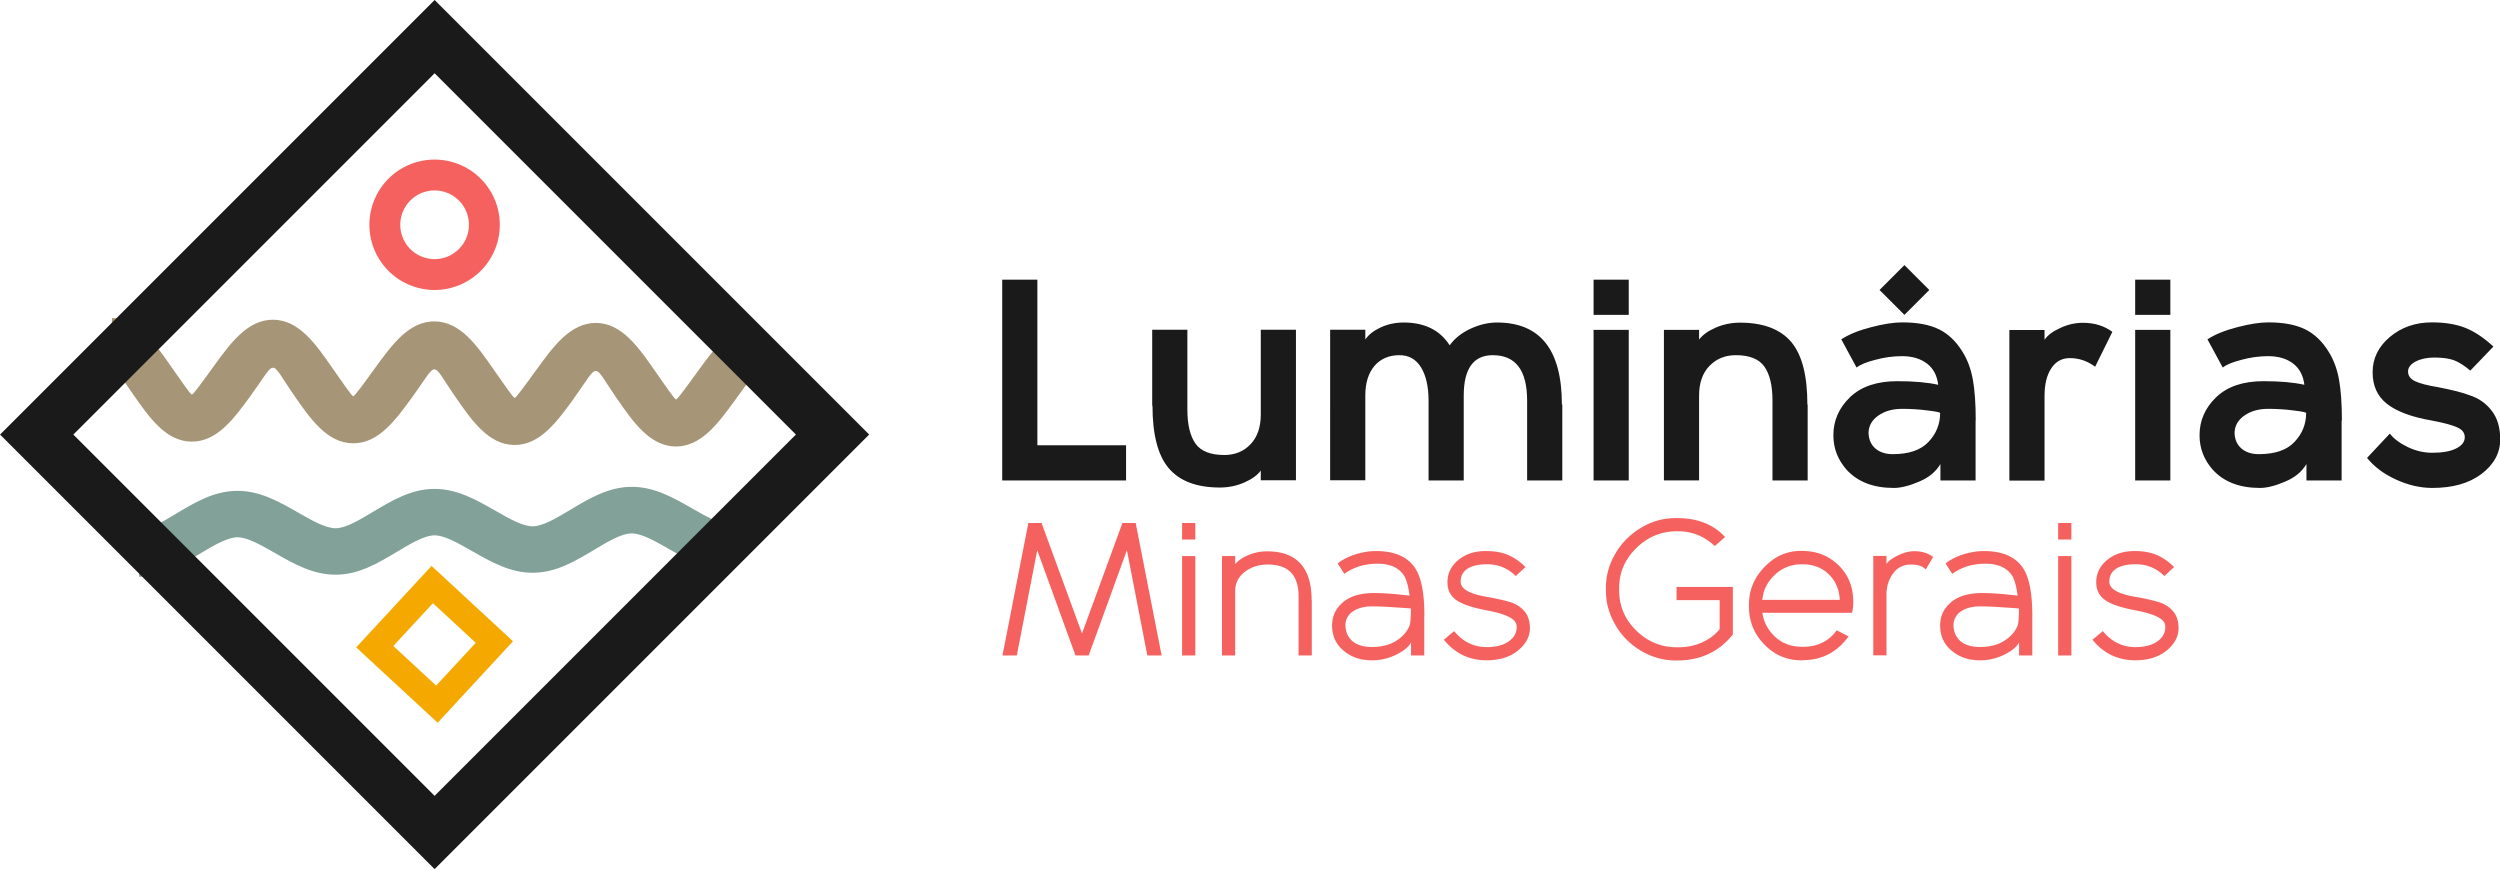 <svg xmlns="http://www.w3.org/2000/svg" xml:space="preserve" width="49.09" height="17.066" style="shape-rendering:geometricPrecision;text-rendering:geometricPrecision;image-rendering:optimizeQuality;fill-rule:evenodd;clip-rule:evenodd" viewBox="0 0 179.83 62.52"><defs><style>.fil0{fill:#1a1a1a;fill-rule:nonzero}</style></defs><g id="Camada_x0020_1"><g id="_2206649452144"><path d="M74.62 32.03H81v2.53h-8.91V20.12h2.53zM82.88 29.18v-5.46h2.53v5.74c0 1.1.2 1.91.59 2.46.39.54 1.08.81 2.06.81.78 0 1.41-.26 1.9-.78s.73-1.23.73-2.13v-6.1h2.53v10.83h-2.53v-.7c-.24.33-.64.62-1.19.86-.55.24-1.14.36-1.75.36-1.68 0-2.91-.47-3.69-1.4-.78-.93-1.16-2.43-1.16-4.49zM112.38 29.1v5.46h-2.53v-5.74c0-2.18-.82-3.27-2.47-3.27-1.39 0-2.09.97-2.09 2.91v6.1h-2.53v-5.74c0-1-.18-1.8-.54-2.39-.36-.59-.88-.88-1.55-.88-.76 0-1.36.26-1.8.77-.44.52-.66 1.23-.66 2.13v6.1h-2.53V23.72h2.53v.7c.24-.35.61-.64 1.11-.87.5-.23 1.05-.35 1.65-.35 1.51 0 2.61.55 3.31 1.64.35-.49.85-.89 1.49-1.19.65-.3 1.29-.45 1.91-.45 3.12 0 4.67 1.97 4.67 5.9zM117.16 34.56h-2.53V23.73h2.53zM117.16 22.65h-2.53v-2.53h2.53zM130.03 29.1v5.46h-2.53v-5.74c0-1.1-.2-1.91-.59-2.46-.39-.54-1.07-.81-2.04-.81-.78 0-1.41.26-1.91.78s-.74 1.23-.74 2.13v6.1h-2.53V23.73h2.53v.7c.24-.33.64-.62 1.19-.86.55-.24 1.14-.36 1.75-.36 1.68 0 2.91.47 3.69 1.39.78.93 1.16 2.43 1.16 4.5zM142.11 30.25v4.31h-2.53v-1.18c-.32.55-.83.97-1.52 1.26-.72.31-1.33.46-1.83.46-1.46 0-2.59-.43-3.39-1.3-.64-.72-.96-1.55-.96-2.49 0-1.06.4-1.97 1.2-2.74.8-.77 1.94-1.15 3.41-1.15 1.2 0 2.18.09 2.93.26-.08-.67-.35-1.18-.81-1.53-.46-.35-1.06-.53-1.79-.53-.66 0-1.29.09-1.91.26-.64.16-1.1.35-1.36.56l-1.1-2.03c.55-.36 1.27-.65 2.17-.88.88-.23 1.62-.34 2.21-.34 1.1 0 1.98.17 2.65.5.67.33 1.23.87 1.68 1.6.36.57.61 1.24.75 2s.21 1.74.21 2.96zm-2.55-.54c0-.05-.29-.11-.88-.18-.59-.08-1.2-.12-1.85-.12-.68 0-1.25.16-1.71.48-.46.32-.7.74-.71 1.24.01.48.18.86.49 1.13.31.27.73.41 1.25.41 1.16 0 2.02-.29 2.57-.88.56-.59.84-1.28.84-2.09zM151.95 23.87l-1.24 2.51c-.55-.41-1.16-.62-1.82-.62-.56 0-1.01.24-1.33.73-.33.49-.49 1.15-.49 2v6.08h-2.53V23.74h2.53v.7c.23-.33.6-.61 1.12-.84.52-.25 1.07-.38 1.64-.38.83 0 1.54.22 2.13.66zM156.12 22.65h-2.53v-2.53h2.53v2.53zm0 11.91h-2.53V23.73h2.53v10.83zM168.44 30.25v4.31h-2.53v-1.18c-.32.55-.83.97-1.52 1.26-.72.31-1.33.46-1.82.46-1.46 0-2.59-.43-3.39-1.3-.64-.72-.96-1.55-.96-2.49 0-1.06.4-1.97 1.2-2.74.8-.77 1.94-1.15 3.41-1.15 1.2 0 2.18.09 2.93.26-.08-.67-.35-1.18-.81-1.53-.46-.35-1.06-.53-1.79-.53-.65 0-1.29.09-1.91.26-.64.16-1.1.35-1.36.56l-1.1-2.03c.55-.36 1.27-.65 2.17-.88.88-.23 1.62-.34 2.21-.34 1.1 0 1.98.17 2.65.5.67.33 1.23.87 1.68 1.6.36.57.61 1.24.75 2s.21 1.74.21 2.96zm-2.55-.54c0-.05-.29-.11-.88-.18-.59-.08-1.2-.12-1.85-.12-.68 0-1.25.16-1.71.48-.46.32-.7.74-.71 1.24.01.48.18.86.49 1.13.31.27.73.41 1.25.41 1.16 0 2.02-.29 2.57-.88.56-.59.84-1.28.84-2.09zM174.94 32.57c.75 0 1.33-.1 1.74-.31.42-.21.62-.48.62-.81 0-.31-.18-.55-.55-.71-.37-.17-.98-.33-1.83-.49-1.46-.25-2.53-.66-3.22-1.2-.69-.55-1.03-1.3-1.03-2.27 0-.99.41-1.84 1.24-2.54.83-.7 1.84-1.05 3.03-1.05.96 0 1.77.14 2.44.41.66.27 1.32.72 1.98 1.33l-1.66 1.73c-.43-.36-.82-.61-1.16-.74-.35-.13-.82-.2-1.42-.2-.55 0-1 .1-1.36.29-.36.19-.54.43-.54.71 0 .31.17.54.5.7.33.16.9.31 1.7.44.98.19 1.73.38 2.25.58.64.21 1.17.58 1.57 1.11.41.53.61 1.21.61 2.06 0 .97-.45 1.8-1.34 2.48-.9.68-2.08 1.01-3.55 1.01-.86 0-1.72-.2-2.6-.6-.88-.4-1.57-.92-2.09-1.56l1.64-1.75c.29.38.73.7 1.29.97.57.27 1.15.41 1.75.41zM138.78 20.86l-1.79 1.79-1.79-1.79 1.79-1.79z" class="fil0"></path><path d="M9.97 38.14c.72-.01 1.7-.59 2.68-1.18 1.37-.82 2.74-1.64 4.38-1.65 1.64-.02 3.03.77 4.41 1.56 1 .57 1.99 1.14 2.71 1.13.72-.01 1.7-.59 2.68-1.18 1.37-.82 2.74-1.64 4.38-1.65 1.64-.02 3.02.77 4.41 1.56.99.57 1.99 1.14 2.71 1.13.72-.01 1.7-.59 2.68-1.18 1.37-.82 2.74-1.64 4.38-1.66 1.64-.02 3.03.77 4.41 1.56 1 .57 1.99 1.14 2.71 1.13l.03 3.35c-1.64.02-3.03-.77-4.41-1.56-1-.57-1.99-1.14-2.71-1.13-.72.01-1.7.59-2.68 1.18-1.37.82-2.74 1.64-4.38 1.65-1.64.02-3.02-.77-4.41-1.56-1-.57-1.99-1.14-2.71-1.13-.72.01-1.7.59-2.68 1.18-1.37.82-2.74 1.64-4.38 1.65-1.64.02-3.03-.77-4.41-1.56-.99-.57-1.99-1.14-2.71-1.13-.72.01-1.7.59-2.68 1.18-1.37.82-2.74 1.64-4.38 1.66l-.03-3.35z" style="fill:#82a199;fill-rule:nonzero"></path><path d="M41.31 28.62c-1.24 1.71-2.47 3.41-4.32 3.39-1.85-.02-3.05-1.75-4.25-3.48-1.8-2.6-1.17-2.61-3.04-.03-1.24 1.71-2.47 3.41-4.32 3.39-1.85-.02-3.05-1.75-4.25-3.48-1.8-2.6-1.17-2.61-3.04-.03-1.24 1.71-2.47 3.41-4.32 3.39-1.85-.02-3.05-1.75-4.25-3.48-.7-1.02-1.41-2.03-1.5-2.03l.03-3.38c1.85.02 3.05 1.75 4.25 3.48.71 1.02 1.41 2.03 1.5 2.03.09 0 .82-1 1.54-2 1.24-1.71 2.47-3.41 4.32-3.39 1.85.02 3.05 1.75 4.25 3.48.71 1.02 1.41 2.03 1.5 2.03.09 0 .82-1 1.54-2 1.24-1.71 2.47-3.41 4.32-3.39 1.85.02 3.05 1.75 4.25 3.48.71 1.02 1.41 2.03 1.5 2.03.09 0 .82-1 1.54-2 1.24-1.71 2.47-3.41 4.32-3.4 1.85.02 3.05 1.75 4.25 3.48.71 1.02 1.41 2.03 1.5 2.03.09 0 .82-1 1.54-2 1.24-1.71 2.47-3.41 4.32-3.4l-.03 3.38c-.09 0-.82 1-1.54 2-1.24 1.71-2.47 3.41-4.32 3.4-1.85-.02-3.05-1.75-4.25-3.48-1.8-2.6-1.17-2.61-3.04-.03z" style="fill:#a69677;fill-rule:nonzero"></path><path d="m31.26 0 31.26 31.26-31.26 31.26L0 31.26 31.26 0zm0 5.27 25.99 25.99-25.99 25.99L5.27 31.26 31.26 5.27z" style="fill:#1a1a1a"></path><path d="M31.26 11.48a4.69 4.69 0 1 1 0 9.38 4.69 4.69 0 0 1 0-9.38zm0 2.22a2.469 2.469 0 1 1 0 4.94 2.469 2.469 0 1 1 0-4.94z" style="fill:#f5615f"></path><path d="m31.04 40.71 5.86 5.42-5.42 5.86-5.86-5.42 5.42-5.86zm.1 2.68 3.08 2.85-2.85 3.08-3.08-2.85 2.85-3.08z" style="fill:#f4a800"></path><path d="m81.69 37.62 1.87 9.53h-1.03l-1.47-7.57-2.75 7.57h-.95l-2.75-7.57-1.47 7.57h-1.03l1.86-9.53h.95l2.91 7.95 2.91-7.95h.95zm4.29 1.19h-.95v-1.19h.95v1.19zm0 8.34h-.95V40h.95v7.15zm8.38-3.96v3.96h-.95v-4.26c0-1.52-.74-2.28-2.21-2.28-.64 0-1.19.17-1.65.52-.46.35-.7.81-.7 1.4v4.62h-.95V40h.95v.58c.22-.26.55-.49.98-.66.43-.18.87-.26 1.32-.26 2.13 0 3.2 1.18 3.2 3.53zm8.09 1.11v2.85h-.95v-.94c-.17.33-.53.62-1.08.89s-1.13.4-1.73.4c-.82 0-1.5-.23-2.05-.7-.55-.46-.82-1.07-.82-1.81 0-.66.26-1.22.78-1.66.52-.45 1.27-.67 2.26-.67.65 0 1.5.06 2.53.19-.05-.44-.13-.81-.24-1.11-.11-.35-.35-.64-.69-.86-.35-.22-.81-.33-1.38-.33-.91 0-1.7.24-2.38.73l-.48-.75c.36-.28.8-.5 1.3-.66.51-.15.99-.23 1.44-.23 1.37 0 2.32.42 2.86 1.27.42.65.64 1.78.64 3.39zm-1.07.74c.08-.2.11-.62.11-1.26 0-.01-.34-.04-1.02-.08-.67-.05-1.26-.08-1.77-.08-.56 0-1.02.12-1.38.36-.35.24-.53.57-.54.99.01.48.18.87.5 1.15.33.28.79.42 1.4.42.69 0 1.27-.14 1.73-.43.47-.29.79-.65.97-1.08zm5.56 1.51c.65 0 1.18-.13 1.57-.4.39-.27.59-.62.59-1.05 0-.25-.12-.45-.37-.61-.33-.23-.95-.43-1.87-.6-.99-.19-1.69-.43-2.11-.73-.42-.3-.63-.72-.63-1.27 0-.64.26-1.18.79-1.61.52-.43 1.18-.64 1.97-.64.62 0 1.15.09 1.59.28.45.19.87.48 1.26.87l-.7.65c-.56-.56-1.25-.85-2.05-.85-.62 0-1.09.11-1.42.32-.33.22-.49.53-.49.93 0 .52.62.88 1.85 1.09.68.12 1.22.24 1.63.36.44.12.8.34 1.08.65s.42.73.42 1.25c0 .61-.29 1.14-.86 1.61-.57.46-1.32.7-2.25.7-1.25 0-2.28-.49-3.08-1.48l.74-.62c.63.77 1.42 1.15 2.34 1.15zm17.71-4.34v3.43c-.99 1.24-2.32 1.87-4.01 1.87-.9.02-1.75-.21-2.55-.67-.8-.46-1.44-1.1-1.9-1.9-.46-.8-.69-1.65-.67-2.55-.02-.9.2-1.75.67-2.55.46-.8 1.1-1.43 1.9-1.9.8-.47 1.65-.69 2.55-.67 1.46 0 2.61.45 3.45 1.36l-.74.65c-.75-.7-1.62-1.06-2.62-1.06-1.16-.03-2.17.37-3.02 1.2-.85.83-1.26 1.82-1.24 2.97-.02 1.16.4 2.16 1.24 2.98.85.82 1.85 1.22 3.02 1.19.64 0 1.21-.12 1.73-.36s.93-.55 1.24-.94v-2.09h-3.1v-.95h4.05zm5.02 5.29c-1.09.02-2-.36-2.76-1.14-.75-.78-1.12-1.71-1.1-2.79-.02-1.07.35-2 1.12-2.79.76-.79 1.66-1.17 2.69-1.15 1.04 0 1.92.34 2.63 1.03s1.06 1.57 1.06 2.63c0 .32-.03.58-.09.79h-6.45c.1.67.4 1.25.92 1.73s1.18.72 1.98.72c1.07 0 1.88-.4 2.45-1.19l.85.44c-.82 1.14-1.92 1.71-3.3 1.71zm1.89-6.18c-.49-.48-1.13-.73-1.92-.73s-1.45.26-1.98.77c-.54.51-.83 1.11-.89 1.79h5.57c-.03-.73-.29-1.34-.78-1.83zm7.5-1.26-.53.9c-.11-.09-.19-.15-.26-.19a1.51 1.51 0 0 0-.31-.11c-.14-.03-.3-.05-.5-.05-.55 0-.98.22-1.29.65-.31.43-.47.93-.47 1.51v4.37h-.95v-7.15h.95v.58c.14-.21.42-.42.83-.62.42-.2.81-.3 1.16-.3.55 0 1 .14 1.36.41zm7.13 4.24v2.85h-.95v-.94c-.17.33-.53.62-1.08.89s-1.13.4-1.73.4c-.82 0-1.5-.23-2.05-.7-.55-.46-.82-1.07-.82-1.81 0-.66.26-1.22.78-1.66.52-.45 1.28-.67 2.26-.67.65 0 1.5.06 2.53.19-.05-.44-.13-.81-.24-1.11-.11-.35-.35-.64-.7-.86-.35-.22-.81-.33-1.38-.33-.91 0-1.7.24-2.38.73l-.48-.75c.36-.28.8-.5 1.3-.66.51-.15.99-.23 1.44-.23 1.37 0 2.32.42 2.86 1.27.42.65.64 1.78.64 3.39zm-1.07.74c.08-.2.11-.62.11-1.26 0-.01-.34-.04-1.02-.08-.67-.05-1.26-.08-1.77-.08-.56 0-1.02.12-1.38.36-.35.24-.53.57-.54.99.01.48.18.87.5 1.15.33.28.79.42 1.4.42.69 0 1.27-.14 1.73-.43.47-.29.79-.65.97-1.08zm3.88-6.23h-.95v-1.19h.95v1.19zm0 8.34h-.95V40h.95v7.15zm4.6-.6c.65 0 1.18-.13 1.57-.4.39-.27.59-.62.59-1.05 0-.25-.12-.45-.37-.61-.33-.23-.95-.43-1.86-.6-.99-.19-1.69-.43-2.11-.73-.42-.3-.63-.72-.63-1.27 0-.64.26-1.18.79-1.61.52-.43 1.18-.64 1.96-.64.62 0 1.15.09 1.59.28.45.19.87.48 1.26.87l-.7.65c-.56-.56-1.25-.85-2.05-.85-.62 0-1.09.11-1.42.32-.33.22-.49.53-.49.93 0 .52.62.88 1.85 1.09.68.12 1.22.24 1.63.36.44.12.8.34 1.08.65s.42.73.42 1.25c0 .61-.29 1.14-.86 1.61-.57.46-1.32.7-2.25.7-1.25 0-2.28-.49-3.08-1.48l.74-.62c.64.77 1.42 1.15 2.34 1.15z" style="fill:#f5615f;fill-rule:nonzero"></path></g></g></svg>